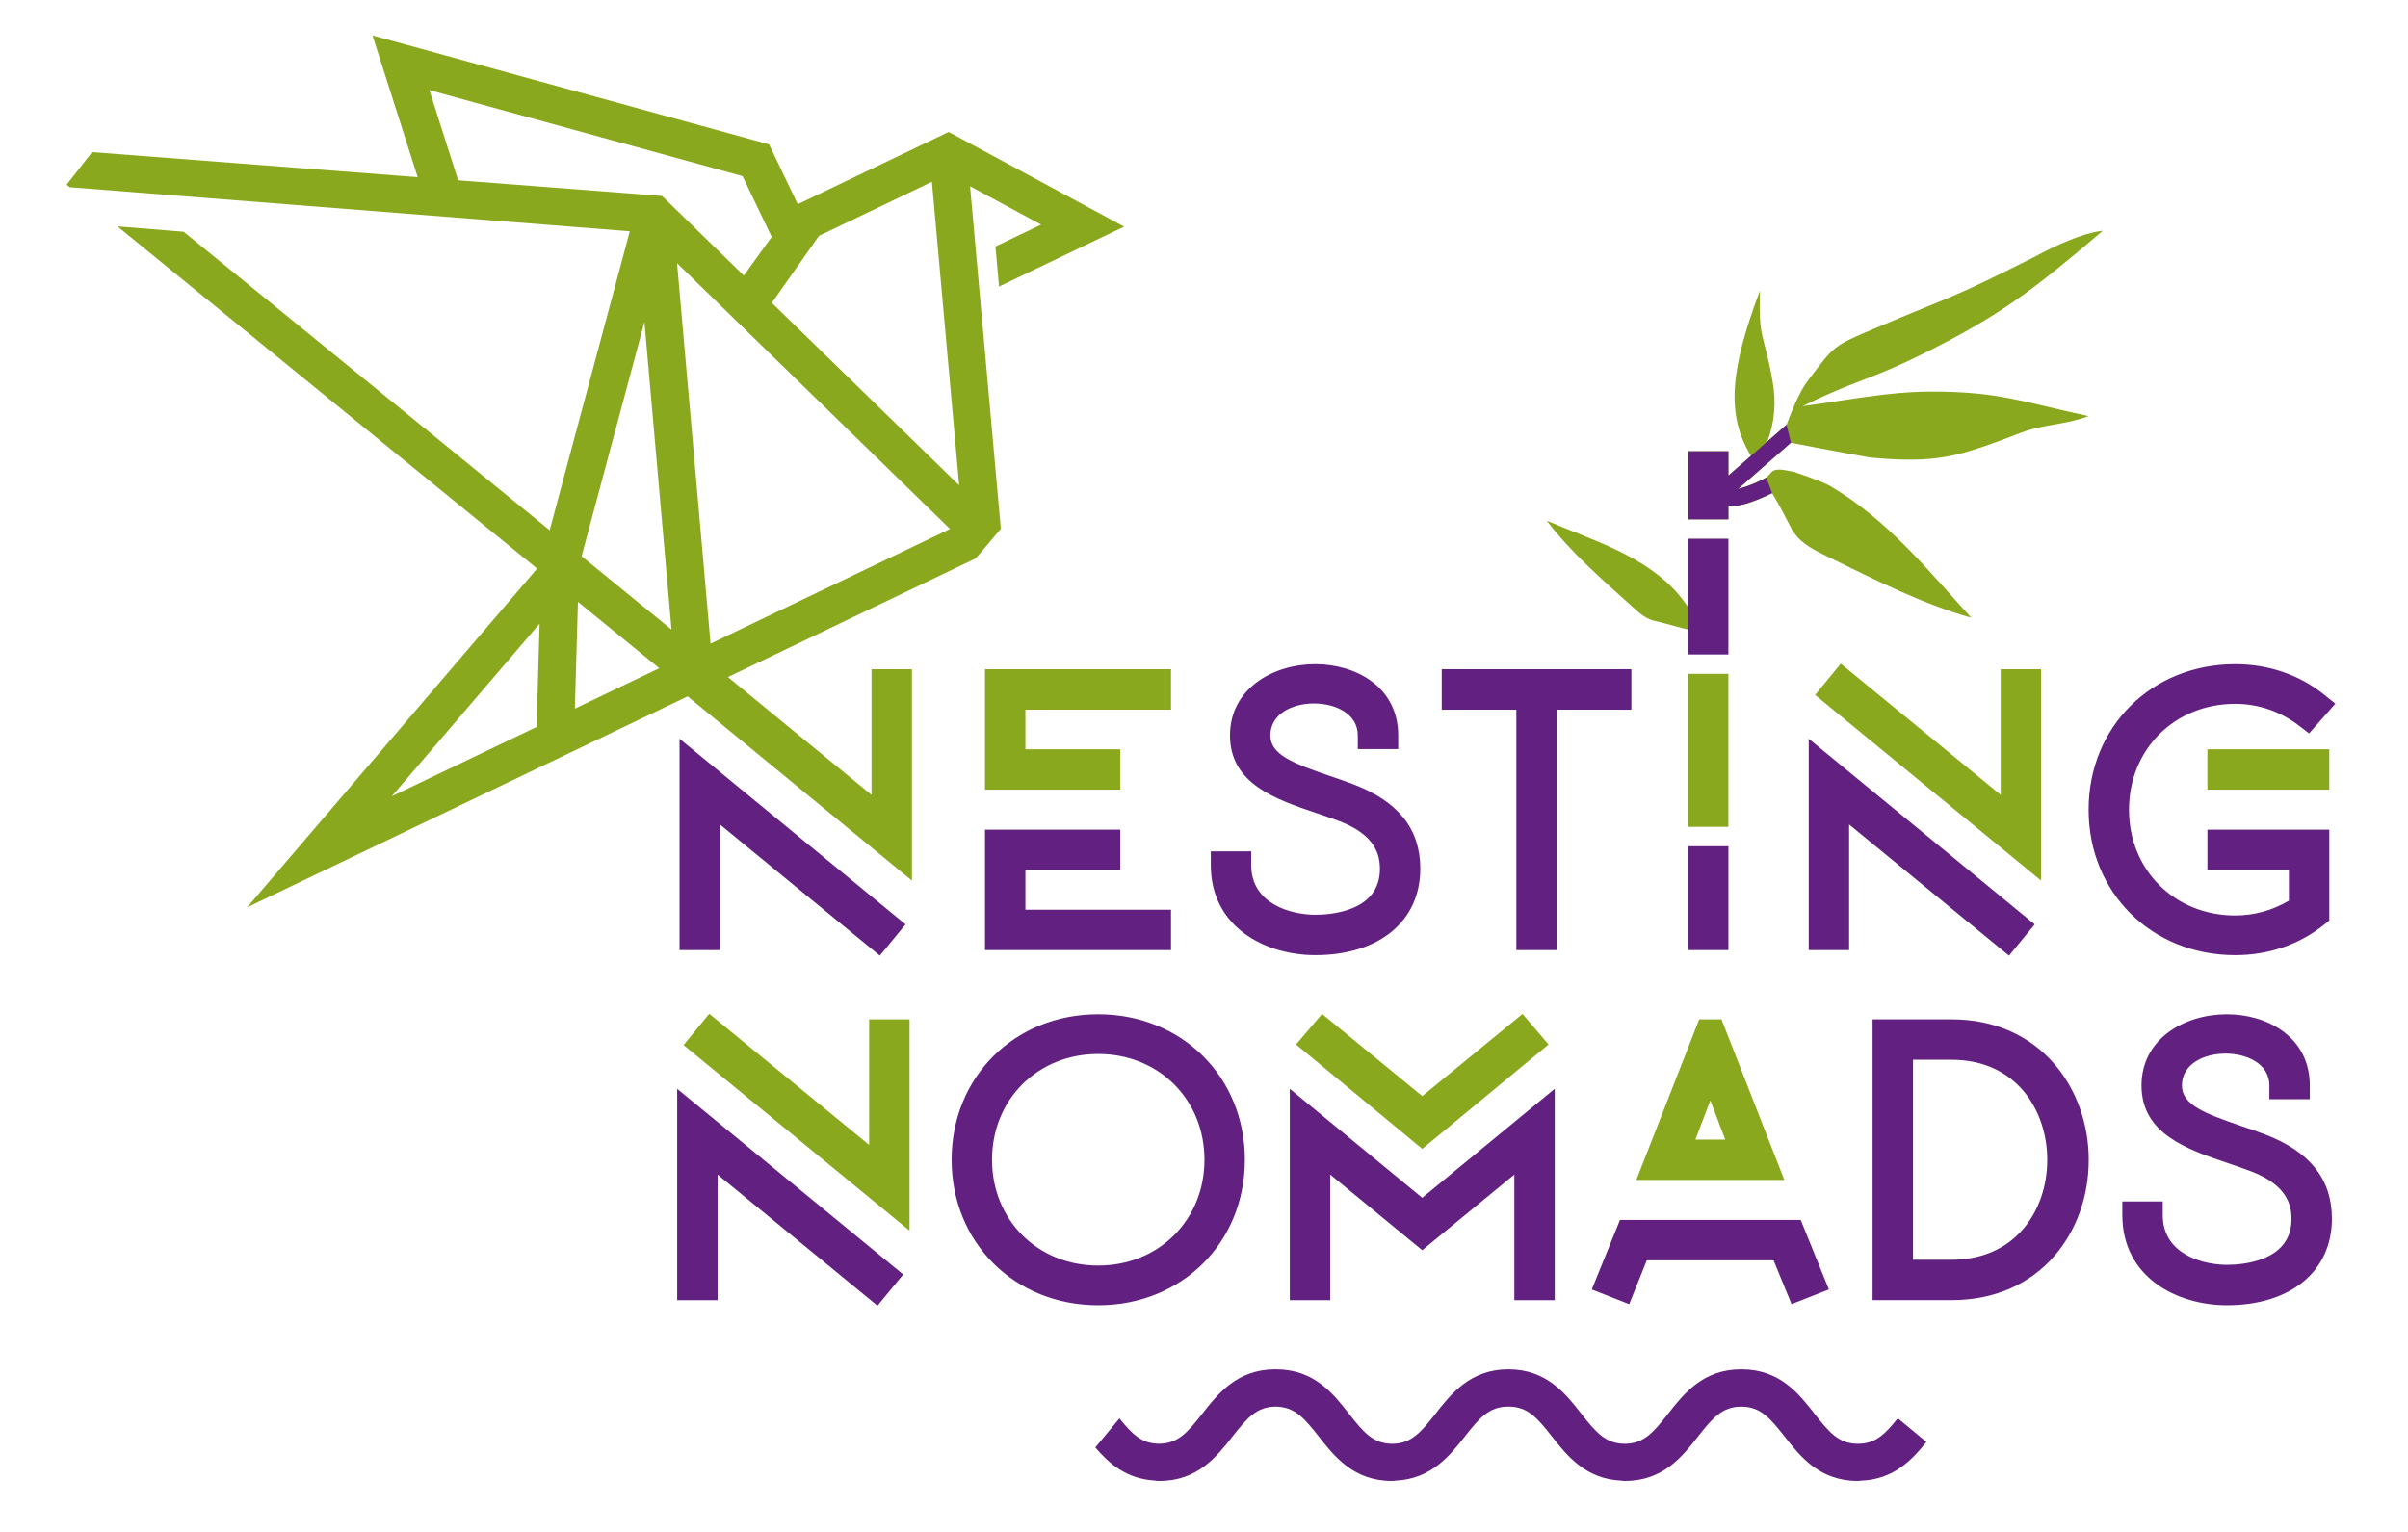 <?xml version="1.0" encoding="UTF-8" standalone="no"?>
<!DOCTYPE svg PUBLIC "-//W3C//DTD SVG 1.1//EN" "http://www.w3.org/Graphics/SVG/1.1/DTD/svg11.dtd">
<svg width="100%" height="100%" viewBox="0 0 176 112" version="1.1" xmlns="http://www.w3.org/2000/svg" xmlns:xlink="http://www.w3.org/1999/xlink" xml:space="preserve" xmlns:serif="http://www.serif.com/" style="fill-rule:evenodd;clip-rule:evenodd;stroke-linejoin:round;stroke-miterlimit:1.414;">
    <g id="ArtBoard1" transform="matrix(1,0,0,1,-18.286,-19.426)">
        <rect x="18.286" y="19.426" width="175.431" height="111.852" style="fill:none;"/>
        <g transform="matrix(1,0,0,1,0.286,0.426)">
            <path d="M81.526,102.709L69.838,93.117L67.961,95.404L84.479,108.978L84.479,93.525L81.526,93.525L81.526,102.709ZM91.151,57.664L88.903,32.619L94.096,35.42L90.756,37.02L91.018,39.95L100.161,35.569L87.473,28.719L87.338,28.647L76.308,33.93L74.212,29.555L45.224,21.59L48.527,31.951L24.732,30.121L22.869,32.502L23.096,32.686L64.032,35.907L58.175,57.766L31.425,35.943L26.581,35.548L57.257,60.571L36.058,85.338L68.259,69.913L84.652,83.383L84.652,67.93L81.699,67.93L81.699,77.114L71.205,68.502L89.318,59.825L91.151,57.664ZM57.22,72.145L46.634,77.217L57.439,64.598L57.22,72.145ZM51.485,32.18L49.383,25.588L72.274,31.877L74.403,36.318L72.366,39.146L66.391,33.326L51.485,32.18ZM60.017,70.809L60.242,63.002L66.187,67.854L60.017,70.809ZM60.509,59.668L65.101,42.539L67.081,65.029L60.509,59.668ZM69.935,66.057L67.487,38.24L87.436,57.674L69.935,66.057ZM74.413,41.141L77.856,36.245L86.112,32.29L88.106,54.483L74.413,41.141ZM142.194,93.525L137.598,105.267L148.416,105.267L143.822,93.525L142.194,93.525ZM141.918,102.314L143.008,99.451L144.098,102.314L141.918,102.314ZM171.696,35.867C169.698,36.094 167.016,37.623 166.477,37.892C160.379,40.96 161.153,40.41 154.866,43.078C151.964,44.308 152.065,44.301 150.204,46.734C149.485,47.672 149.056,48.853 148.575,50.054L147.184,51.273C147.709,49.837 147.825,48.435 147.565,46.923C146.932,43.245 146.52,43.997 146.635,40.247C144.414,46.124 144.178,49.354 145.973,52.329L144.328,53.768L144.328,51.991L141.375,51.991L141.375,56.968L144.328,56.968L144.328,55.933C144.437,55.96 144.558,55.982 144.717,55.982C145.238,55.982 146.076,55.783 147.522,55.054C148.067,55.939 148.538,56.888 149.018,57.81C149.049,57.853 149.082,57.886 149.114,57.931C149.714,58.812 150.719,59.277 151.665,59.738C155.046,61.386 158.392,63.117 162.083,64.166C158.979,60.764 155.968,56.998 151.771,54.537C151.156,54.176 149.228,53.539 149.228,53.539C149.197,53.531 149.177,53.518 149.152,53.506C148.425,53.373 147.769,53.17 147.451,53.551C147.336,53.688 147.219,53.801 147.099,53.918C146.046,54.455 145.408,54.668 145.044,54.74L148.899,51.365C148.997,51.388 149.112,51.412 149.268,51.443C150.618,51.714 154.68,52.451 154.68,52.451C159.618,52.902 161.086,52.41 165.789,50.611C167.299,50.033 169.035,50.047 170.654,49.422C165.783,48.379 164.047,47.611 159.058,47.631C155.919,47.643 152.9,48.287 149.769,48.69C153.623,46.776 154.498,46.87 158.488,44.897C164.231,42.057 166.672,40.148 171.696,35.867ZM179.338,73.779L179.338,76.732L188.246,76.732L188.246,73.779L179.338,73.779ZM164.229,77.113L152.541,67.521L150.664,69.808L167.182,83.382L167.182,67.93L164.229,67.93L164.229,77.113ZM121.952,99.137L114.629,93.129L112.727,95.363L121.953,102.996L131.183,95.363L129.279,93.129L121.952,99.137ZM89.993,76.732L99.882,76.732L99.882,73.779L92.946,73.779L92.946,70.883L103.589,70.883L103.589,67.93L89.993,67.93L89.993,76.732ZM140.973,64.93C141.192,64.987 141.6,65.059 141.823,65.096C141.968,65.119 142.436,65.194 142.436,65.194L142.573,65.073C142.573,65.073 141.132,62.948 140.548,62.303C138.077,59.565 134.392,58.5 131.048,57.067C132.814,59.385 135.048,61.325 137.239,63.294C137.729,63.733 138.231,64.235 138.921,64.392C139.692,64.562 140.461,64.795 140.973,64.93ZM141.375,79.449L144.328,79.449L144.328,68.268L141.375,68.268L141.375,79.449Z" style="fill:rgb(138,168,29);fill-rule:nonzero;"/>
        </g>
        <g transform="matrix(1,0,0,1,0.286,0.426)">
            <path d="M144.329,58.385L141.376,58.385L141.376,66.85L144.329,66.85L144.329,58.385ZM144.329,80.867L141.376,80.867L141.376,88.461L144.329,88.461L144.329,80.867ZM128.829,88.461L131.782,88.461L131.782,70.883L137.237,70.883L137.237,67.93L123.376,67.93L123.376,70.883L128.829,70.883L128.829,88.461ZM144.329,55.934C145.061,56.276 147.522,55.055 147.522,55.055L147.098,53.918C146.057,54.5 145.043,54.74 145.043,54.74L148.898,51.365L148.574,50.054L147.183,51.273L144.328,53.769L144.328,51.992L141.375,51.992L141.375,56.969L144.328,56.969L144.328,55.934L144.329,55.934ZM153.151,79.277L164.837,88.867L166.718,86.584L150.198,73.008L150.198,88.461L153.151,88.461L153.151,79.277ZM181.37,88.832C183.808,88.832 186.056,88.061 187.874,86.6L188.247,86.299L188.247,79.658L179.339,79.658L179.339,82.611L185.294,82.611L185.294,84.849C184.099,85.558 182.753,85.931 181.37,85.931C176.944,85.931 173.608,82.605 173.608,78.195C173.608,73.785 176.944,70.459 181.37,70.459C183.061,70.459 184.673,71.01 186.03,72.053L186.77,72.621L188.69,70.445L187.874,69.791C186.056,68.33 183.808,67.559 181.37,67.559C175.261,67.559 170.655,72.131 170.655,78.196C170.655,84.258 175.26,88.832 181.37,88.832ZM112.271,114.057L115.224,114.057L115.224,104.875L121.952,110.406L128.682,104.875L128.682,114.057L131.635,114.057L131.635,98.602L121.951,106.573L112.27,98.602L112.27,114.057L112.271,114.057ZM134.342,113.273L137.08,114.351L138.363,111.144L147.631,111.144L148.942,114.347L151.674,113.273L149.612,108.191L136.405,108.191L134.342,113.273ZM183.528,101.93C182.962,101.715 182.387,101.52 181.827,101.328C179.13,100.404 177.475,99.769 177.475,98.363C177.475,96.759 179.125,96.027 180.659,96.027C182.204,96.027 183.868,96.759 183.868,98.363L183.868,99.363L186.821,99.363L186.821,98.363C186.821,94.783 183.682,93.154 180.764,93.154C177.662,93.154 174.522,94.943 174.522,98.363C174.522,101.902 177.87,103.035 180.821,104.035C181.403,104.232 181.989,104.43 182.55,104.644C185.181,105.656 185.484,107.119 185.484,108.132C185.484,111.232 181.873,111.474 180.765,111.474C179.023,111.474 176.074,110.708 176.074,107.841L176.074,106.841L173.121,106.841L173.121,107.841C173.121,112.366 177.084,114.427 180.766,114.427C185.426,114.427 188.438,111.945 188.438,108.105C188.436,105.207 186.831,103.186 183.528,101.93ZM153.799,124.557C152.408,124.551 151.719,123.76 150.625,122.362C149.494,120.915 148.086,119.114 145.295,119.114C145.287,119.114 145.281,119.116 145.275,119.116C145.267,119.116 145.261,119.114 145.254,119.114C142.461,119.114 141.053,120.913 139.922,122.362C138.826,123.757 138.137,124.548 136.75,124.557C135.365,124.547 134.674,123.756 133.578,122.362C132.447,120.913 131.041,119.114 128.25,119.114C125.459,119.114 124.051,120.913 122.92,122.362C121.828,123.755 121.137,124.546 119.756,124.557C118.375,124.545 117.684,123.756 116.597,122.362C115.466,120.915 114.058,119.114 111.267,119.114C111.257,119.114 111.247,119.116 111.236,119.116C111.225,119.116 111.216,119.114 111.205,119.114C108.412,119.114 107.004,120.913 105.872,122.362C104.78,123.753 104.091,124.542 102.71,124.555C101.452,124.543 100.763,123.875 99.819,122.7L98.057,124.825C99.045,125.987 100.321,127.126 102.401,127.245C102.489,127.265 102.581,127.274 102.674,127.274C102.688,127.274 102.697,127.27 102.709,127.27C102.723,127.27 102.732,127.274 102.744,127.274C105.535,127.274 106.944,125.479 108.073,124.038C109.167,122.647 109.856,121.852 111.235,121.841C112.614,121.853 113.305,122.648 114.397,124.038C115.53,125.479 116.937,127.274 119.728,127.274C119.738,127.274 119.746,127.272 119.755,127.272C119.764,127.272 119.773,127.274 119.782,127.274C119.86,127.274 119.936,127.262 120.012,127.251C122.606,127.128 123.965,125.429 125.055,124.038C126.155,122.636 126.846,121.839 128.248,121.839C129.65,121.839 130.34,122.636 131.441,124.038C132.537,125.434 133.904,127.145 136.521,127.253C136.587,127.263 136.654,127.274 136.722,127.274C136.732,127.274 136.738,127.272 136.747,127.272C136.755,127.272 136.763,127.274 136.77,127.274C139.561,127.274 140.969,125.479 142.098,124.038C143.194,122.643 143.883,121.849 145.272,121.841C146.659,121.849 147.35,122.644 148.444,124.038C149.577,125.479 150.985,127.274 153.778,127.274C153.784,127.274 153.788,127.272 153.796,127.272C153.802,127.272 153.806,127.274 153.812,127.274C153.861,127.274 153.906,127.264 153.953,127.258C156.385,127.19 157.74,125.746 158.799,124.424L156.709,122.692C155.762,123.879 155.073,124.551 153.799,124.557ZM114.14,88.832C118.797,88.832 121.809,86.35 121.809,82.51C121.809,79.612 120.204,77.59 116.901,76.334C116.338,76.119 115.763,75.924 115.203,75.732C112.506,74.81 110.851,74.173 110.851,72.767C110.851,71.163 112.501,70.431 114.035,70.431C115.58,70.431 117.241,71.163 117.241,72.767L117.241,73.767L120.194,73.767L120.194,72.767C120.194,69.187 117.056,67.558 114.14,67.558C111.038,67.558 107.9,69.347 107.9,72.767C107.9,76.308 111.246,77.439 114.197,78.439C114.781,78.636 115.365,78.834 115.926,79.048C118.552,80.06 118.857,81.523 118.857,82.536C118.857,85.636 115.249,85.878 114.141,85.878C112.399,85.878 109.45,85.112 109.45,82.245L109.45,81.245L106.497,81.245L106.497,82.245C106.496,86.771 110.458,88.832 114.14,88.832ZM160.631,93.525L154.865,93.525L154.865,114.056L160.631,114.056C163.721,114.056 166.324,112.935 168.162,110.816C169.775,108.953 170.664,106.459 170.664,103.791C170.665,98.689 167.217,93.525 160.631,93.525ZM165.872,108.855C164.614,110.326 162.802,111.103 160.632,111.103L157.82,111.103L157.82,96.479L160.632,96.479C165.443,96.479 167.634,100.27 167.634,103.791C167.633,105.73 167.008,107.529 165.872,108.855ZM108.986,103.791C108.986,97.727 104.378,93.154 98.269,93.154C92.16,93.154 87.554,97.726 87.554,103.791C87.554,109.853 92.159,114.428 98.269,114.428C104.379,114.428 108.986,109.854 108.986,103.791ZM90.507,103.791C90.507,99.381 93.843,96.055 98.269,96.055C102.695,96.055 106.033,99.381 106.033,103.791C106.033,108.201 102.695,111.527 98.269,111.527C93.843,111.527 90.507,108.201 90.507,103.791ZM103.589,85.508L92.946,85.508L92.946,82.612L99.882,82.612L99.882,79.659L89.993,79.659L89.993,88.462L103.589,88.462L103.589,85.508ZM67.667,88.461L70.62,88.461L70.62,79.277L82.306,88.867L84.185,86.582L67.667,73.008L67.667,88.461ZM67.495,114.057L70.448,114.057L70.448,104.873L82.134,114.463L84.015,112.18L67.495,98.604L67.495,114.057Z" style="fill:rgb(98,33,129);fill-rule:nonzero;"/>
        </g>
    </g>
</svg>
